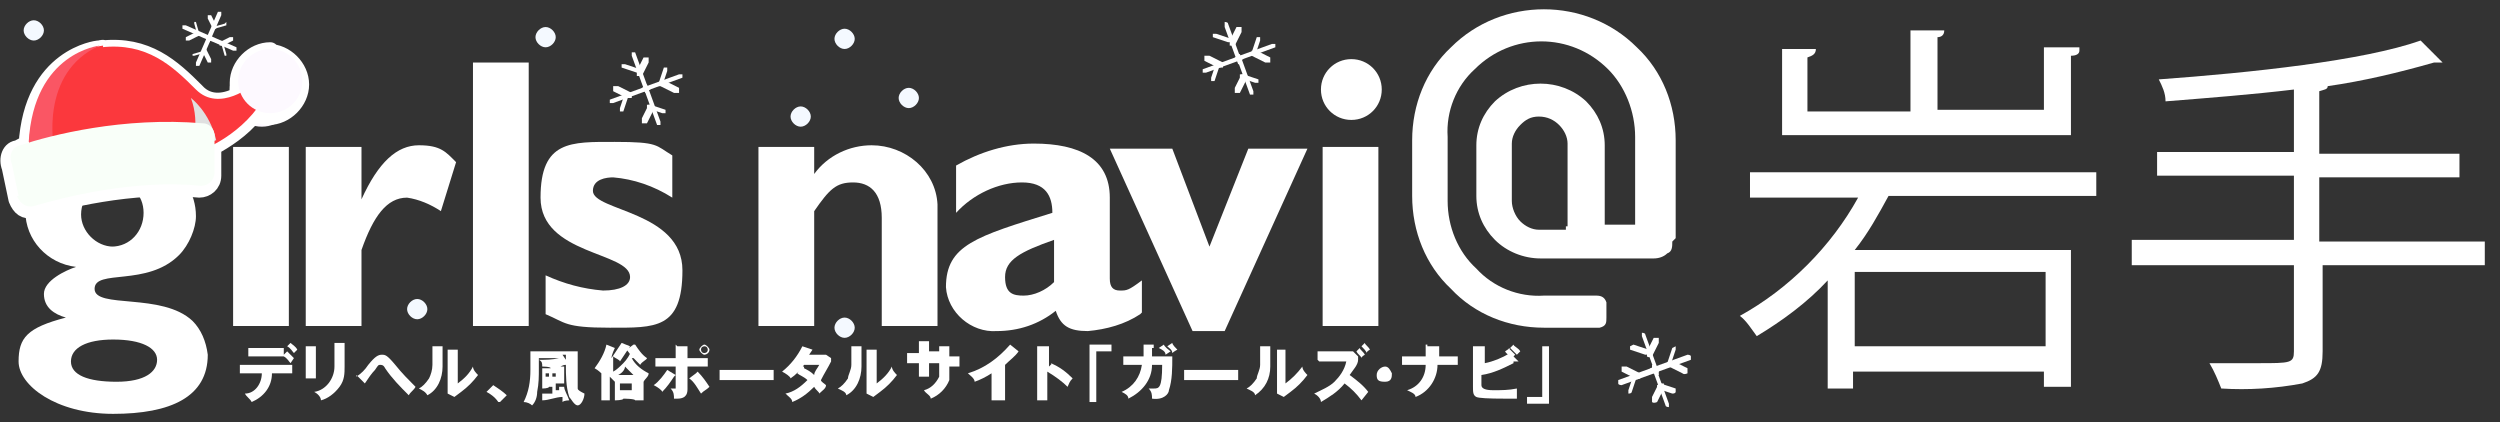 <?xml version="1.0" encoding="UTF-8"?>
<svg xmlns="http://www.w3.org/2000/svg" version="1.1" viewBox="0 0 148 25">
  <rect x="0" y="0" width="148" height="25" fill="#333333" stroke="none"/>
  <!-- Generator: Adobe Illustrator 29.1.0, SVG Export Plug-In . SVG Version: 2.1.0 Build 142)  -->
  <defs>
    <style>
      .st0 {
        fill: #e0e0e0;
        mix-blend-mode: multiply;
      }

      .st0, .st1 {
        isolation: isolate;
      }

      .st2 {
        fill: #fdf9ff;
      }

      .st3 {
        stroke: #fff;
        stroke-linecap: round;
        stroke-linejoin: round;
      }

      .st3, .st4 {
        fill: #fff;
      }

      .st5 {
        fill: #f9fff9;
      }

      .st6 {
        fill: #fb383d;
      }

      .st7 {
        fill: #fa5664;
      }

      .st8 {
        fill: #f4f9ff;
      }
    </style>
  </defs>
  <g class="st1">
    <g id="_レイヤー_1" data-name="レイヤー_1">
      <path class="st4" d="M12.6,11h-1.5c.3.5.5,1.1.5,1.8s-.4,1.7-1,2.3c-1.9,1.9-5,.8-5,2s4,.2,5.8,1.9c.5.5.8,1.2.9,2,0,2.5-2.2,3.5-5.6,3.5s-5.6-1.7-5.6-3.1.5-2,2.8-2.6h0c-.7-.2-1.3-.6-1.3-1.4s1.3-1.4,1.9-1.6h0c-1.7-.2-3-1.6-3-3.3s.9-3.9,4.7-3.9h6.3v2.4ZM6.7,20.1c-1.6,0-2.5.5-2.5,1.3s1,1.2,2.7,1.2,2.4-.6,2.4-1.3-.9-1.2-2.6-1.2ZM6.6,14.6c1.1,0,1.9-.9,1.9-2s-.8-1.8-1.8-1.8h0c-1,0-1.9.8-1.9,1.9h0c0,1,.9,1.9,1.9,1.9h0Z"/>
      <path class="st4" d="M17.2,5.3c0,1-.8,1.8-1.8,1.8s-1.8-.8-1.8-1.8.8-1.8,1.8-1.8h0c1,0,1.8.8,1.8,1.8h0ZM17.1,19.3h-3.3v-10.6h3.3v10.6Z"/>
      <path class="st4" d="M21.4,11.8h0c1-2.2,2.1-3.2,3.4-3.2s1.6.4,2.2,1l-.9,2.9c-.6-.4-1.3-.7-2-.8-1.2,0-2,1.1-2.7,3.1v4.5h-3.3v-10.6h3.3v3h0Z"/>
      <path class="st4" d="M31.3,19.3h-3.3V3.7h3.3s0,15.6,0,15.6Z"/>
      <path class="st4" d="M39.8,11.7c-1.1-.7-2.3-1.1-3.5-1.2-.4,0-1.2.1-1.2.8,0,1.2,5.3,1.2,5.3,4.7s-1.6,3.4-4.3,3.4-2.6-.3-3.8-.8v-2.3c1.1.5,2.2.8,3.4.9,1,0,1.6-.3,1.6-.8,0-1.5-5.3-1.3-5.3-4.7s1.8-3.3,4.4-3.3,2.4.2,3.4.8v2.4h0Z"/>
      <path class="st4" d="M48.2,10.3c.8-1.1,2.1-1.7,3.4-1.7,2,0,3.8,1.5,3.9,3.5v7.2h-3.3v-6.4c0-1.5-.7-2.1-1.7-2.1s-1.4.4-2.3,1.7v6.8h-3.3v-10.6h3.3v1.5h0Z"/>
      <path class="st4" d="M67.5,18.6c-.9.6-2,.9-3.1,1-1.1,0-1.6-.3-1.9-1.2-1,.8-2.2,1.2-3.5,1.2-1.5.1-2.9-1.1-3-2.6,0-2.5,1.8-3,6.3-4.4,0-1-.4-1.8-1.8-1.8s-2.9.7-3.9,1.8v-2.8c1.4-.8,3-1.3,4.6-1.3,2.7,0,4.5.9,4.5,3.2v4.8c0,.5.2.7.6.7s.5,0,1.3-.6v1.9h0ZM62.4,14.2c-2,.7-2.9,1.2-2.9,2.2s.5,1.1,1.1,1.1,1.3-.3,1.8-.8v-2.6h0Z"/>
      <path class="st4" d="M65.8,8.8h3.6l2.2,5.8,2.3-5.8h3.5l-4.9,10.8h-1.9l-4.9-10.8h.1Z"/>
      <path class="st4" d="M81.8,5.3c0,1-.8,1.8-1.8,1.8s-1.8-.8-1.8-1.8.8-1.8,1.8-1.8h0c1,0,1.8.8,1.8,1.8ZM81.6,19.3h-3.3v-10.6h3.3v10.6Z"/>
      <path class="st4" d="M99,14.3c0,.3,0,.6-.3.7-.2.2-.5.3-.8.3h-6.7c-1,0-2-.4-2.7-1.1-.7-.7-1.1-1.6-1.1-2.6v-3c0-1,.4-1.9,1.1-2.6,1.5-1.4,3.9-1.4,5.4,0,.7.7,1.1,1.6,1.1,2.6v4.7h1.8v-5.2c0-1.5-.6-3-1.6-4-2.2-2.2-5.7-2.2-7.9,0h0c-1.1,1-1.7,2.5-1.6,4v3.8c0,1.5.6,3,1.7,4,1,1.1,2.5,1.7,4,1.6h3.1c.3,0,.5.1.6.4v.9c0,.3,0,.5-.4.6h-3.3c-2.1,0-4.1-.8-5.5-2.3-1.5-1.4-2.3-3.4-2.3-5.5v-3.3c0-2.1.8-4.1,2.3-5.5,3-3,8-3,11,0,1.5,1.4,2.3,3.4,2.3,5.5v5.8l-.2.2ZM92.8,13.4v-4.9c0-.4-.2-.8-.5-1.1-.3-.3-.7-.5-1.2-.5s-.8.2-1.1.5c-.3.3-.5.7-.5,1.1v3.4c0,.4.2.9.5,1.2s.7.5,1.1.5h1.6v-.2Z"/>
      <path class="st4" d="M14.2,22.1v-.5h3.1v.5h-1.2c0,.8-.5,1.4-1.2,1.7-.1-.2-.3-.3-.4-.5.6,0,1-.6,1-1.2,0,0-1.3,0-1.3,0ZM17,20.8l.4.4-.2.3c-.1-.1-.2-.3-.4-.4h-2.1v-.5h2.1v.4s.2-.2.2-.2ZM17.2,20.3c.1.1.3.2.4.4l-.2.2c-.1-.1-.2-.3-.4-.4l.2-.2Z"/>
      <path class="st4" d="M18.7,20.6h0v1.8h-.6v-1.9h.6ZM20.4,20.5h0v1.2c0,.4,0,.8-.3,1.2-.3.4-.7.7-1.1.8,0-.2-.2-.4-.4-.5.7-.1,1.2-.8,1.2-1.5v-1.4h.6v.2Z"/>
      <path class="st4" d="M21.1,22.3c.3-.2.5-.4.7-.7.4-.5.6-.6.8-.6s.3,0,.8.6c.4.5.8.9,1.2,1.3-.1.2-.3.3-.4.5-.5-.5-1-1-1.4-1.6-.1-.2-.2-.2-.3-.2s-.1,0-.3.3c-.2.2-.4.5-.6.8h0l-.5-.5h0Z"/>
      <path class="st4" d="M26.2,20.8h0v.9c0,.7-.3,1.4-.9,1.7-.1-.2-.3-.3-.5-.4.2-.1.4-.3.6-.6.1-.2.2-.5.2-.8v-1.1h.6v.3ZM27.1,20.8h0v1.9c.4-.3.7-.6.9-1,0,.2.2.4.3.5-.3.4-.6.7-1,1l-.4.3-.4-.2v-2.6h.6Z"/>
      <path class="st4" d="M29.5,23.8c-.2-.3-.5-.5-.7-.6l.4-.4c.3.2.6.4.8.6l-.4.4h0Z"/>
      <path class="st4" d="M32.9,21.7h.5v1h-.5v.4h.2v-.2h.3c0,.2.2.5.3.8,0,0-.3,0-.4.1v-.3c-.4,0-.8.2-1.2.2h0c0,.1,0-.4,0-.4h.6v-.4h-.2c0,.1-.4.1-.4.1v-1.2h.5c0-.1-.5-.1-.5-.1,0-.2,0-.3-.2-.4.4,0,.8,0,1.2-.1h-1.2v.6c0,.5,0,.9-.1,1.4,0,.3-.1.6-.3.8-.1-.1-.3-.2-.5-.2.3-.6.4-1.2.4-1.9v-1.1h2.8v1.1c0,.5,0,.9,0,1.4v-.3c0,.1.2.2.4.3,0,.3-.2.7-.4.7s-.4-.4-.5-.5c-.2-.6-.2-1.3-.2-1.9h0c-.2,0-.3.1-.5.2v.2l-.2-.3ZM32.5,22.1h-.2v.2h.2v-.2ZM32.9,22.3h0v-.2h-.2v.2h.1ZM33.5,21.3v-.3h-.2l.2.3Z"/>
      <path class="st4" d="M37.4,21.2h0c.2.4.6.7,1,.9,0,.2-.2.3-.3.5h0v1.1h-.5c0-.1-.7-.1-.7-.1h0c0,.1-.5.1-.5.1v-1.1h0l-.3-.3v1.4h-.5v-1.6h0c0,0-.2-.2-.4-.3.3-.4.6-.9.7-1.4l.5.2h0c0,.1,0,0,0,0,0,0-.2.4-.2.6h0c.2-.3.4-.6.6-.9l.5.2h0c-.2.3-.4.6-.6.9,0-.1-.3-.2-.4-.3h0v.9c.2-.1.4-.3.6-.5.2-.2.4-.5.5-.8l.6.3-.4.2ZM37.5,22.2l-.5-.5c0,.2-.2.4-.4.5h.9ZM37.4,23.1v-.4h-.7v.4h.7ZM37.6,20.4c.2.3.4.6.7.8,0,.1-.3.2-.4.4-.3-.3-.6-.6-.8-.9l.4-.3h0Z"/>
      <path class="st4" d="M39.9,22.3h0c-.2.3-.4.6-.7.9,0-.1-.3-.3-.5-.4.3-.2.6-.6.8-.9l.5.3h0ZM40.1,20.5h.6v.7h1.2v.5h-1.2v1.3c0,.2,0,.6-.6.6h-.2c0-.2,0-.4-.2-.6h.3c0,0,0-.1,0-.2v-1.1h-1.2v-.5h1.2v-.8h0ZM41.3,22c.3.3.5.6.7.9-.2.2-.3.2-.5.4-.2-.3-.4-.7-.7-.9l.4-.3h0ZM42,20.7c0,.2-.2.3-.3.3s-.3-.2-.3-.3.2-.3.3-.3.3.2.3.3ZM41.5,20.7s0,.2.2.2c0,0,.2,0,.2-.2h0s0-.2-.2-.2c0,0-.2,0-.2.2Z"/>
      <path class="st4" d="M45.8,21.9v.6h-3.2v-.6h3.2Z"/>
      <path class="st4" d="M47.6,21.8c.2.1.4.2.6.4,0-.2.2-.4.3-.6h-.9c-.2.3-.5.6-.8.8,0-.1-.3-.3-.5-.4.5-.4.9-.9,1.2-1.5l.6.2h0l-.2.3h1l.3.2v.2c-.2.4-.4.7-.6,1.1,0,.1.2.2.3.3,0,.2-.2.3-.4.5,0-.1-.2-.2-.3-.4-.4.4-.8.7-1.3.9,0-.2-.2-.3-.4-.5.5-.1.9-.4,1.3-.8-.2-.2-.5-.3-.6-.4l.3-.4h.1Z"/>
      <path class="st4" d="M51,20.8h0v.9c0,.7-.3,1.4-.9,1.7,0-.2-.3-.3-.5-.4.2-.1.4-.3.6-.6,0-.2.2-.5.2-.8v-1.1h.6v.3ZM51.9,20.8h0v1.9c.4-.3.7-.6.9-1,0,.2.2.4.3.5-.3.4-.6.7-1,1l-.4.3-.4-.2v-2.6h.6Z"/>
      <path class="st4" d="M55.5,20.5h.7v.6h.6v.6h-.6c0,.3,0,.6,0,.8-.2.5-.6.9-1.1,1.1,0-.2-.3-.3-.4-.5.4-.1.7-.4.9-.8,0-.2,0-.5,0-.8h-.6v.8h-.6v-.8h-.7v-.6h.7v-.7h.6v.6h.6v-.6.3Z"/>
      <path class="st4" d="M59.3,23.7h-.6v-1.6c-.3.2-.7.4-1,.5,0-.2-.3-.4-.4-.5,1-.3,1.8-.9,2.5-1.7l.5.4h0c-.2.3-.5.5-.8.8v2.1h-.2Z"/>
      <path class="st4" d="M62.2,21.5c.5.2.9.5,1.3.9-.2.2-.2.3-.3.5-.3-.3-.7-.6-1.2-.9v1.7h-.6v-3.2h.7v1.2l.2-.2h-.1Z"/>
      <path class="st4" d="M64.5,20.4h1.3v.4h-.9v3h-.4v-3.4Z"/>
      <path class="st4" d="M68.2,20.6h0v.5h1.2c0,.7,0,1.4-.2,2,0,.2-.3.6-1,.5,0-.2,0-.4-.2-.6h.3c.3,0,.5,0,.5-1.4h-.6c0,.9-.6,1.6-1.4,2,0-.2-.2-.3-.4-.4.7-.3,1.1-.9,1.2-1.6h-1.1v-.5h1.2v-.7h.6v.2ZM68.9,20.4s0,.1.4.4l-.3.2c0-.2-.2-.3-.4-.4l.3-.2ZM69.4,20.3c0,.1.2.3.3.4,0,0-.2.1-.3.2,0-.2-.2-.3-.3-.4l.3-.2Z"/>
      <path class="st4" d="M73.3,21.9v.6h-3.2v-.6h3.2Z"/>
      <path class="st4" d="M75.2,20.8h0v.9c0,.7-.3,1.3-.9,1.7,0-.2-.3-.3-.5-.4.2-.1.4-.3.6-.6,0-.2.2-.5.2-.8v-1.1h.6v.3ZM76.1,20.8h0v1.9c.4-.3.7-.6,1-1,0,.2.2.4.3.5-.3.4-.6.7-1,1l-.4.3-.4-.2v-2.6h.5Z"/>
      <path class="st4" d="M78,21.3v-.5h2.1l.3.3s0,.1,0,.2c0,.3-.3.6-.5.9.4.3.8.6,1.1,1l-.4.5c-.3-.4-.6-.7-1-1-.4.5-.9.8-1.4,1.1,0-.2-.2-.4-.4-.5.4-.2.9-.4,1.2-.7.3-.3.6-.7.7-1.2h-1.6,0ZM80.5,20.6c0,.1.2.2.3.4,0,0-.2.1-.2.2,0-.1-.2-.2-.3-.4l.2-.2ZM80.8,20.3c0,.1.2.2.3.4,0,0-.2.1-.2.2,0-.1-.2-.3-.3-.4l.2-.2Z"/>
      <path class="st4" d="M82.4,22.1c0,.2,0,.5-.4.5s-.5-.1-.5-.4h0c0-.3.3-.5.5-.5s.3.2.4.4Z"/>
      <path class="st4" d="M84.5,20.5h.7v.6h1.1v.5h-1.2c0,.8-.5,1.6-1.3,1.9,0-.2-.3-.3-.5-.4.7-.2,1.1-.8,1.1-1.5h-1.4v-.5h1.4v-.7h.1Z"/>
      <path class="st4" d="M89.6,21.5h0c-.6.3-1.2.6-1.9.7v.6q0,.3.7.3c.5,0,.9,0,1.4-.1v.6h-.7q-1.5,0-1.7-.1c-.2-.1-.2-.3-.2-.6v-2.4h.7v1c.5-.1,1-.3,1.5-.6l.5.5h-.3ZM89.3,20.6c0,0,.3.3.4.4l-.2.2c0-.1-.3-.2-.4-.4l.3-.2h-.1ZM89.6,20.4c0,.1.3.2.4.4l-.2.2s-.2-.2-.4-.4l.2-.2Z"/>
      <path class="st4" d="M91.7,23.9h-1.3v-.4h.9v-3h.4v3.4Z"/>
      <path class="st4" d="M124.2,11.6h-12.4c-.6,1.1-1.2,2.2-2,3.2h12.8v8.1h-1.6v-.9h-11.3v1h-1.5v-6.4c-1.2,1.3-2.7,2.4-4.2,3.3-.3-.4-.6-.9-1-1.2,2.9-1.6,5.4-4.1,7-7h-6.4v-1.5h20.5v1.4h0ZM123.1,3c0,.2-.2.3-.5.3v4.7h-17.1V2.9h2c0,.3-.2.4-.5.5v3.2h6.1V1.8h2c0,.3-.2.4-.4.4v4.3h6.3v-3.7h2.1v.2ZM121.1,20.5v-4.4h-11.3v4.4h11.3Z"/>
      <path class="st4" d="M147.1,14.2v1.5h-9.6v5.1c0,1.2-.3,1.6-1.2,1.9-1.6.3-3.2.4-4.8.3-.2-.5-.4-1-.7-1.5h2.9c1.9,0,2.1,0,2.1-.7v-5.1h-9.6v-1.5h9.6v-3.8h-8.1v-1.4h8.1v-3.7c-2.5.3-5.1.5-7.6.7,0-.5-.2-.9-.4-1.3,5.5-.4,12.1-1.1,15.5-2.3l1.3,1.3h-.5c-2.1.6-4.2,1.1-6.3,1.4,0,.2-.2.2-.5.3v3.7h8.3v1.4h-8.3v3.8h9.8Z"/>
      <circle class="st2" cx="15.5" cy="5.6" r="1.9"/>
      <path class="st5" d="M2.6,9.6"/>
      <path class="st4" d="M73.2,3.2s.2,0,.2,0l.8,2.2s0,.2,0,.2c0,0-.2,0-.2,0l-.8-2.2s0-.2,0-.2Z"/>
      <path class="st4" d="M73.6,4.4h0l.9.3s0,0,0,.2c0,0,0,0-.2,0l-.9-.3s0,0,0-.2h0Z"/>
      <path class="st4" d="M73.6,4.4h.2s0,.2,0,.3l-.4.8s-.2,0-.3,0c0,0,0-.2,0-.3l.4-.8h.1Z"/>
      <path class="st4" d="M72.5,1.3s.2,0,.2.1l.8,2.2s0,.2,0,.2c0,0-.2,0-.2,0l-.8-2.2s0-.2,0-.2Z"/>
      <path class="st4" d="M72,2h0l.9.3s0,0,0,.2c0,0,0,0-.2,0l-.9-.3s0,0,0-.2h0Z"/>
      <path class="st4" d="M73.3,1.6h.2s0,.2,0,.3l-.4.8s-.2,0-.3,0c0,0,0-.2,0-.3l.4-.8h.1Z"/>
      <path class="st4" d="M73.1,3.4l2.2-.8s.2,0,.2,0c0,0,0,.2,0,.2l-2.2.8s-.2,0-.2,0c0,0,0-.2,0-.2Z"/>
      <path class="st4" d="M74.6,2.2h0s0,0,0,.2l-.3.9s0,0-.2,0c0,0,0,0,0-.2l.3-.9h0Z"/>
      <path class="st4" d="M74.2,3h.2l.8.4s0,.2,0,.3c0,0-.2,0-.3,0l-.8-.4s0-.2,0-.3h.1Z"/>
      <path class="st4" d="M71.2,4.1l2.2-.8s.2,0,.2,0,0,.2,0,.2l-2.2.8s-.2,0-.2,0c0,0,0-.2,0-.2Z"/>
      <path class="st4" d="M72.2,3.7h0s0,0,0,.2l-.3.9s0,0-.2,0c0,0,0,0,0-.2l.3-.9h0Z"/>
      <path class="st4" d="M71.4,3.3h.2l.8.4s0,.2,0,.3c0,0-.2,0-.3,0l-.8-.4s0-.2,0-.3h.1Z"/>
      <path class="st4" d="M97.8,21.6s.2,0,.2.1l.8,2.2s0,.2,0,.2c0,0-.2,0-.2-.1l-.8-2.2s0-.2,0-.2Z"/>
      <path class="st4" d="M98.3,22.7h0l.9.3s0,.1,0,.2c0,0,0,.1-.2.1l-.9-.3s0-.1,0-.2h0Z"/>
      <path class="st4" d="M98.3,22.7h.2s0,.2,0,.3l-.4.8s-.2.1-.3,0c0,0,0-.2,0-.3l.4-.8h.1Z"/>
      <path class="st4" d="M97.2,19.7s.2,0,.2.1l.8,2.2s0,.2,0,.2c0,0-.2,0-.2-.1l-.8-2.2s0-.2,0-.2Z"/>
      <path class="st4" d="M96.7,20.4h0l.9.3s0,.1,0,.2c0,0,0,.1-.2.1l-.9-.3s0-.1,0-.2h0Z"/>
      <path class="st4" d="M98,20h.2s0,.2,0,.3l-.4.8s-.2.1-.3,0c0,0,0-.2,0-.3l.4-.8h.1Z"/>
      <path class="st4" d="M97.7,21.8l2.2-.8s.2,0,.2.1c0,0,0,.2,0,.2l-2.2.8s-.2,0-.2-.1c0,0,0-.2,0-.2Z"/>
      <path class="st4" d="M99.2,20.5h0s0,.1,0,.2l-.3.9s0,.1-.2.1c0,0,0-.1,0-.2l.3-.9h0Z"/>
      <path class="st4" d="M98.9,21.4h.2l.8.4s0,.2,0,.3c0,0-.2.1-.3,0l-.8-.4s0-.2,0-.3h.1Z"/>
      <path class="st4" d="M95.8,22.5l2.2-.8s.2,0,.2.1,0,.2,0,.2l-2.2.8s-.2,0-.2-.1c0,0,0-.2,0-.2Z"/>
      <path class="st4" d="M96.9,22.1h0s0,.1,0,.2l-.3.9s0,.1-.2.1c0,0,0-.1,0-.2l.3-.9h0Z"/>
      <path class="st4" d="M96.1,21.7h.2l.8.4s0,.2,0,.3c0,0-.2.1-.3,0l-.8-.4s0-.2,0-.3h.1Z"/>
      <path class="st4" d="M38.1,5s.2,0,.2,0l.8,2.2s0,.2,0,.2c0,0-.2,0-.2,0l-.8-2.2s0-.2,0-.2Z"/>
      <path class="st4" d="M38.5,6.2h0l.9.3s0,0,0,.2c0,0,0,0-.2,0l-.9-.3s0,0,0-.2h.1Z"/>
      <path class="st4" d="M38.5,6.2h.2s0,.2,0,.3l-.4.8s-.2,0-.3,0c0,0,0-.2,0-.3l.4-.8h0Z"/>
      <path class="st4" d="M37.4,3.1s.2,0,.2,0l.8,2.2s0,.2,0,.2c0,0-.2,0-.2,0l-.8-2.2s0-.2,0-.2Z"/>
      <path class="st4" d="M37,3.8h0l.9.3s0,0,0,.2c0,0,0,0-.2,0l-.9-.3s0,0,0-.2h.1Z"/>
      <path class="st4" d="M38.2,3.4h.2s0,.2,0,.3l-.4.8s-.2,0-.3,0c0,0,0-.2,0-.3l.4-.8h0Z"/>
      <path class="st4" d="M38,5.2l2.2-.8s.2,0,.2,0c0,0,0,.2,0,.2l-2.2.8s-.2,0-.2,0c0,0,0-.2,0-.2Z"/>
      <path class="st4" d="M39.5,4h0s0,0,0,.2l-.3.9s0,0-.2,0c0,0,0,0,0-.2l.3-.9h.1Z"/>
      <path class="st4" d="M39.2,4.8h.2l.8.4s0,.2,0,.3c0,0-.2,0-.3,0l-.8-.4s0-.2,0-.3h0Z"/>
      <path class="st4" d="M36.1,5.9l2.2-.8s.2,0,.2,0,0,.2,0,.2l-2.2.8s-.2,0-.2,0c0,0,0-.2,0-.2Z"/>
      <path class="st4" d="M37.2,5.5h0s0,0,0,.2l-.3.9s0,0-.2,0c0,0,0,0,0-.2l.3-.9h.1Z"/>
      <path class="st4" d="M36.4,5.1h.2l.8.4s0,.2,0,.3c0,0-.2,0-.3,0l-.8-.4s0-.2,0-.3h0Z"/>
      <path class="st8" d="M25.3,18.3c0,.3-.3.6-.6.6s-.6-.3-.6-.6.3-.6.6-.6.6.3.6.6Z"/>
      <path class="st8" d="M54.4,5.8c0,.3-.3.6-.6.6s-.6-.3-.6-.6.3-.6.6-.6.6.3.6.6Z"/>
      <path class="st8" d="M48,6.9c0,.3-.3.6-.6.6s-.6-.3-.6-.6.3-.6.6-.6.6.3.6.6Z"/>
      <path class="st8" d="M32.9,2.2c0,.3-.3.6-.6.6s-.6-.3-.6-.6.3-.6.6-.6.6.3.6.6Z"/>
      <path class="st8" d="M2.6,1.8c0,.3-.3.6-.6.6s-.6-.3-.6-.6.3-.6.6-.6.6.3.6.6Z"/>
      <path class="st8" d="M50.6,19.4c0,.3-.3.6-.6.6s-.6-.3-.6-.6.3-.6.6-.6.6.3.6.6Z"/>
      <path class="st8" d="M50.6,2.3c0,.3-.3.6-.6.6s-.6-.3-.6-.6.3-.6.6-.6.6.3.6.6Z"/>
      <g>
        <path class="st3" d="M16,3c-1,0-1.9.9-1.9,1.9s0,.5.1.7c-.7.4-1.8.7-2.6-.2-1.4-1.4-2.9-2.8-5.6-2.5h.1c0-.1-.1,0-.3,0,0,0,0,0,0,0,0,0-3.9.4-4.2,5.7h0s0,0,0,0c-.2,0-.4.1-.5.2-.5,0-.7.6-.5,1.1l.4,1.9h0c.2.5.5.7.9.6,1.7-.5,5.9-1.6,9.9-1.2.4,0,.8-.3.8-.8v-1.7c.7-.4,1.7-1,2.5-2,.3.1.5.2.8.2,1,0,1.9-.9,1.9-1.9s-.9-1.9-1.9-1.9Z"/>
        <g>
          <path class="st6" d="M6.1,2.7s-4.6.4-4.4,7l10.2-.8s2.6-.9,3.9-3.4l-.8-.5s-2,1.7-3.4.3c-1.4-1.4-2.9-2.8-5.6-2.5h.1Z"/>
          <circle class="st2" cx="16" cy="4.8" r="1.9"/>
          <path class="st0" d="M11.3,8.8s.6-1.4,0-3c0,0,1.1.8,1.5,2.5l-1.5.5Z"/>
          <path class="st5" d="M3.2,8.8"/>
          <path class="st7" d="M3.2,8.8s-.9-4.5,2.7-6.1c0,0-3.9.4-4.2,5.7l1.5.3h0Z"/>
          <path class="st5" d="M1.1,11.6l-.4-1.9c-.2-.5,0-1,.5-1.1,1.8-.6,6.1-1.7,10.8-1.3.5,0,.8.5.7,1v1.9c0,.5-.4.8-.8.8-4-.4-8.2.7-9.9,1.2-.4.1-.8-.1-1-.6h0Z"/>
        </g>
      </g>
      <g>
        <path class="st4" d="M12.5,2.1s0,.1,0,.2l-.7,1.6s-.1,0-.2,0c0,0,0-.1,0-.2l.7-1.6s.1,0,.2,0Z"/>
        <path class="st4" d="M12.2,2.9h0l.3.6v.2h-.2l-.3-.6v-.2h.2Z"/>
        <path class="st4" d="M12.2,2.9h0c0,.1,0,.2,0,.2l-.7.2c0,0-.1,0-.1,0s0-.1,0-.1l.7-.2h0Z"/>
        <path class="st4" d="M13.1.7s0,.1,0,.2l-.7,1.6s-.1,0-.2,0c0,0,0-.1,0-.2l.7-1.6s.1,0,.2,0Z"/>
        <path class="st4" d="M12.5.9h0l.3.6v.2h-.2l-.3-.6v-.2h.2Z"/>
        <path class="st4" d="M13.4,1.3h0c0,.1,0,.2,0,.2l-.7.2c0,0-.1,0-.1,0s0-.1,0-.1l.7-.2h0Z"/>
        <path class="st4" d="M12.4,2.1l1.6.7s0,.1,0,.2c0,0-.1,0-.2,0l-1.6-.7s0-.1,0-.2c0,0,.1,0,.2,0Z"/>
        <path class="st4" d="M13.8,2.2h0v.2l-.6.3h-.2v-.2l.6-.3h.2Z"/>
        <path class="st4" d="M13.2,2.5h0c0,0,.2.7.2.7,0,0,0,.1,0,.1s-.1,0-.1,0l-.2-.7c0,0,0-.1,0-.1h0Z"/>
        <path class="st4" d="M11,1.5l1.6.7s0,.1,0,.2-.1,0-.2,0l-1.6-.7s0-.1,0-.2c0,0,.1,0,.2,0Z"/>
        <path class="st4" d="M11.8,1.9h0v.2l-.6.3h-.2v-.2l.6-.3h.2Z"/>
        <path class="st4" d="M11.6,1.3h0c0,0,.2.7.2.7,0,0,0,.1,0,.1s-.1,0-.1,0l-.2-.7c0,0,0-.1,0-.1h0Z"/>
      </g>
    </g>
  </g>
</svg>